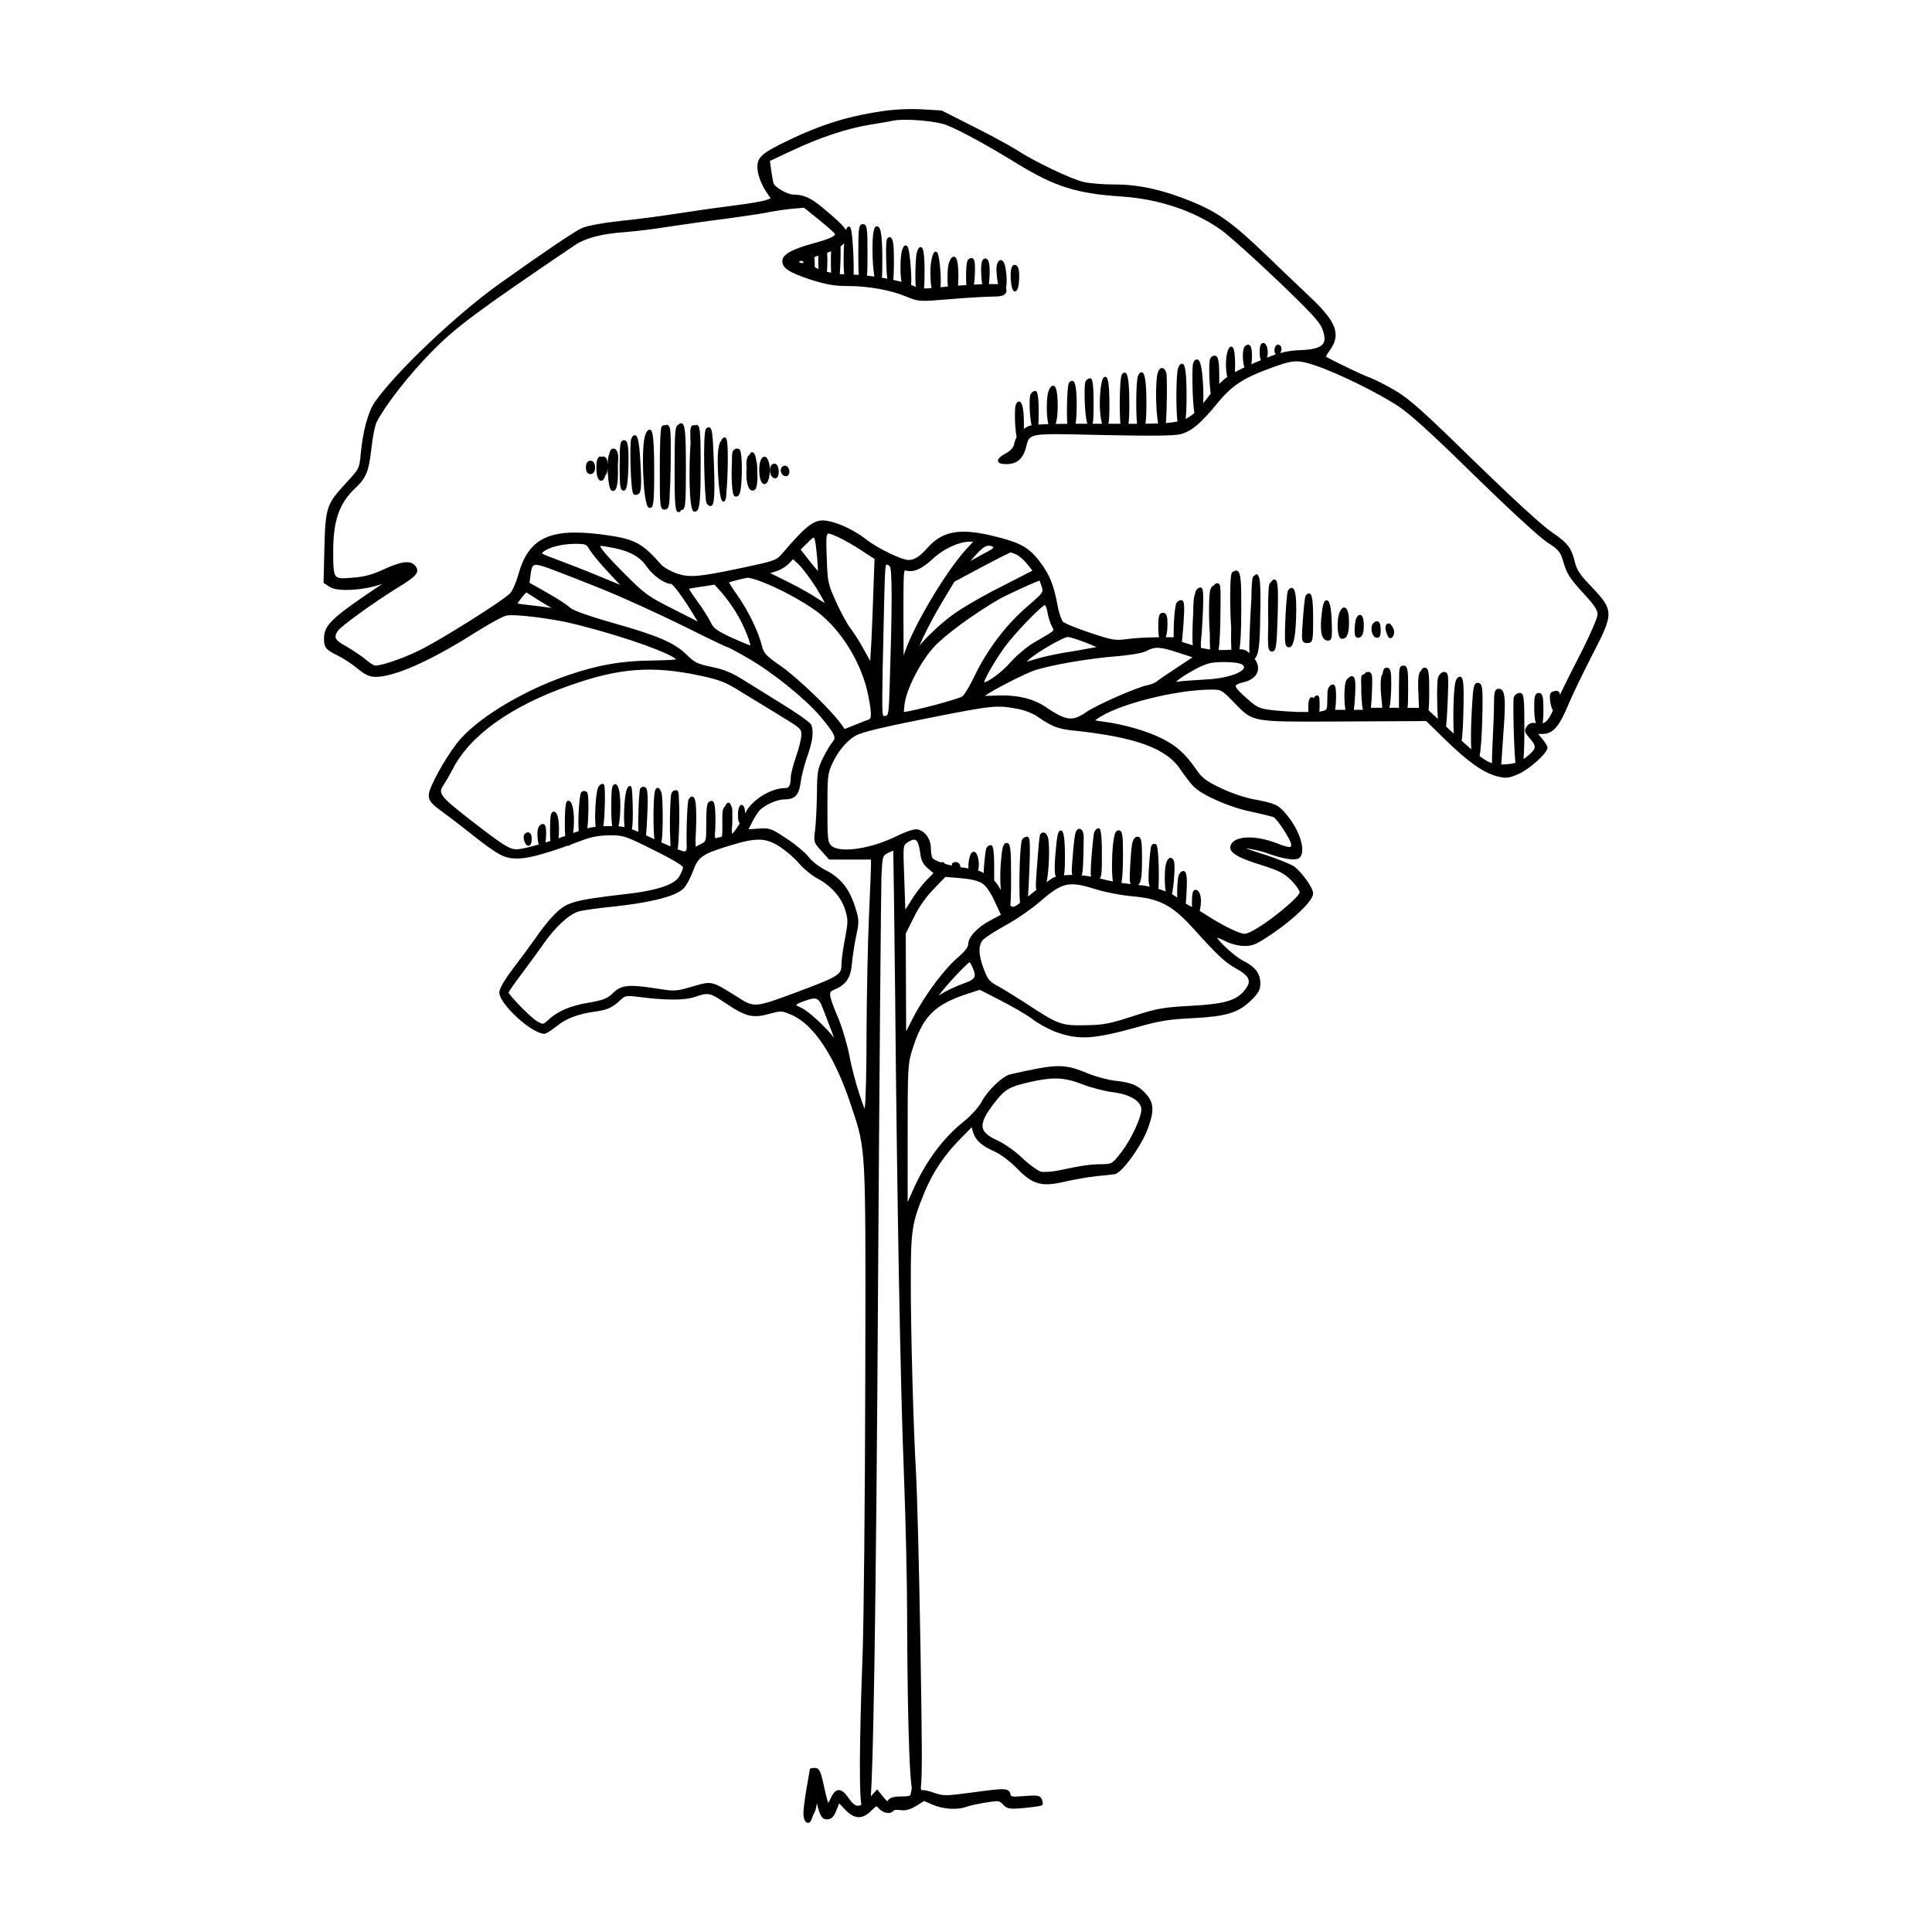 <?xml version="1.0" encoding="UTF-8"?>
<!-- Uploaded to: SVG Find, www.svgrepo.com, Generator: SVG Find Mixer Tools -->
<svg fill="#000000" width="800px" height="800px" version="1.1" viewBox="144 144 512 512" xmlns="http://www.w3.org/2000/svg">
 <path d="m412.48 220.93c-0.613-0.887-0.883-4.734-0.418-5.981v-0.004c0.066-0.16 0.262-0.648 0.695-0.734 0.273-0.051 0.551 0.055 0.82 0.328 0.816 0.82 0.562 4.914 0.086 6.074-0.168 0.402-0.402 0.609-0.691 0.609-0.137 0.004-0.328-0.051-0.492-0.293zm-88.605 58.785c0.105 0 0.262-0.035 0.414-0.188 0.066-0.07 0.121-0.258 0.18-0.387 0.031 0 0.051 0.016 0.082 0.016 1.102 0 1.219-1.055 1.219-11.234 0-9.637-0.266-11.375-1.062-11.703-0.289-0.117-0.598-0.023-0.926 0.301-0.012 0.012-0.02 0.082-0.023 0.105-0.867 0.211-0.977 1.898-0.977 11.527-0.016 10.5 0.195 11.562 1.094 11.562zm-3.824-0.656c0.098 0 0.18-0.012 0.258-0.023 0.812-0.16 1.098-0.676 1.184-4.211 0.102-1.621 0.188-3.871 0.242-7.234 0.105-8.422 0.016-10.238-0.539-10.809-0.137-0.137-0.316-0.211-0.508-0.211-0.152 0-0.25 0.09-0.379 0.152h-0.004c-0.211-0.098-0.543-0.105-0.945 0.297v0.004c-0.434 0.449-0.504 7.231-0.504 11.23 0 8.672 0.047 10.098 0.676 10.621 0.16 0.145 0.352 0.184 0.52 0.184zm6.91-16.98c-0.348 5.004-0.473 16.973 0.883 17.457 0.105 0.035 0.207 0.051 0.297 0.051 0.211 0 0.371-0.082 0.48-0.156 0.781-0.574 1.059-2.559 1.059-12.566 0-9.336-0.223-10.281-1.164-10.281-0.121 0-0.203 0.098-0.301 0.141-0.023-0.004-0.047-0.02-0.07-0.023-0.215-0.055-0.527-0.074-0.789 0.145-0.457 0.398-0.504 1.336-0.344 4.734-0.02 0.18-0.035 0.297-0.051 0.5zm4.262 15.223c0.152 0.238 0.523 0.816 1.004 0.816 0.059 0 0.121-0.012 0.18-0.031 0.691-0.211 1.152-1.129 0.797-10.969-0.309-8.293-0.465-9.578-1.18-9.848-0.43-0.176-0.789 0.227-0.934 0.367-0.93 1.109-0.355 18.926 0.133 19.664zm-15.016 1.297c0.941 0 1.164-0.902 1.164-9.777 0-10.73-0.656-10.848-1.18-10.949-0.527-0.051-0.887 0.594-1.176 1.359-1.125 2.934-0.629 17.176 0.656 19.043 0.18 0.262 0.387 0.324 0.535 0.324zm-3.738-3.453c0.328 0 0.66-0.145 0.926-0.414 0.473-0.473 0.676-1.926 0.332-7.949-0.352-6.715-0.875-7.356-1.43-7.445-0.52-0.074-0.812 0.492-1.039 1.059v0.004c-0.418 1.082-0.16 13.75 0.59 14.5 0.16 0.16 0.379 0.246 0.621 0.246zm23.27 1.773c0.473 0 0.586-0.641 0.648-1.02 0.066-0.395 0.133-1.176 0.18-2.188 0.117-1.215 0.215-2.902 0.273-5.453 0.168-7.523-0.309-8.004-0.484-8.184l-0.18-0.152h-0.16c-0.402 0-0.719 0.453-0.961 0.973-0.25 0.277-0.535 0.891-0.754 2.543v0.012c-0.336 3.125 0.172 12.289 1.059 13.281 0.133 0.152 0.277 0.188 0.379 0.188zm-26.867-3.023c0.105 0.082 0.227 0.117 0.359 0.117 0.07 0 0.145-0.012 0.223-0.035 0.484-0.18 0.926-0.816 1.082-6.555 0.066-3.176 0.004-4.734-0.207-5.527-0.074-0.441-0.172-0.785-0.301-0.918-0.277-0.266-0.555-0.352-0.82-0.324-0.434 0.098-0.629 0.574-0.691 0.734-0.211 0.535-0.293 2.176-0.273 4.074-0.023 0.832-0.035 1.688-0.035 2.508 0.008 4.688 0.199 5.59 0.664 5.926zm30.227 1.715c0.168 0 0.297-0.055 0.379-0.102 0.508-0.293 0.871-1.195 1.027-4.172 0.051-0.672 0.074-1.543 0.082-2.578 0-0.102 0.004-0.176 0.004-0.277v-0.082-0.086c0-2.344-0.105-3.656-0.297-4.422-0.188-0.84-0.418-0.934-0.578-0.977-0.047-0.016-0.09 0.02-0.137 0.016-0.223-0.066-0.465-0.082-0.695 0.02-0.348 0.156-0.629 0.48-0.762 0.867-0.125 0.336-0.172 1.449-0.16 2.797-0.176 3.254-0.059 8.398 0.66 8.855 0.18 0.105 0.344 0.141 0.477 0.141zm3.801-1.785c0.172 0.117 0.352 0.176 0.543 0.176 0.188 0 0.371-0.055 0.562-0.168 0.695-0.465 0.812-2.957 0.68-5.262 0-0.695-0.031-1.367-0.125-1.906-0.031-0.145-0.07-0.258-0.105-0.387-0.082-0.551-0.172-1.043-0.266-1.367-0.141-0.457-0.383-1.066-0.891-1.066-0.109 0-0.383 0.051-0.691 0.672-0.504 0.312-0.812 1.164-0.812 2.457 0 0.016 0.012 0.535 0.051 1.234-0.195 2.66 0.188 5.004 1.055 5.617zm3.461-1.57c0.074 0.023 0.152 0.039 0.227 0.039 0.188 0 0.363-0.074 0.523-0.215 0.762-0.68 1.137-3.266 0.746-5.141-0.281-1.258-0.707-1.906-1.258-1.914h-0.016c-0.516 0-0.902 0.516-1.188 1.566l-0.004 0.012c-0.402 1.703-0.199 5.316 0.969 5.652zm3.09-1.492c0.215 0 0.609-0.105 0.812-0.805 0.25-0.891 0.105-2.535-0.641-2.992-0.238-0.117-0.492-0.133-0.742-0.031-0.297 0.117-0.543 0.387-0.676 0.734v0.012c-0.293 0.832-0.172 1.867 0.293 2.523 0.246 0.363 0.59 0.559 0.953 0.559zm2.856-0.559c0.379 0 0.68-0.258 0.812-0.684 0.191-0.629-0.004-1.57-0.621-1.98-0.457-0.277-1.078-0.105-1.406 0.398l-0.012 0.016c-0.262 0.449-0.246 1.027 0.031 1.516 0.27 0.457 0.711 0.734 1.195 0.734zm128.2 46.215c0.152 0.156 0.348 0.238 0.578 0.238 1.129 0 1.258-1.391 1.496-9.203 0.297-8.887-0.09-9.672-0.715-9.863-0.473-0.16-0.84 0.398-0.984 0.625-0.145 0.102-0.281 0.215-0.352 0.289-0.473 0.473-0.527 6.055-0.43 10.5-0.148 5.758-0.078 6.914 0.406 7.414zm5.059-0.883c0.527 0 1.945 0 1.945-10.566 0-4.84-0.754-5.062-1.078-5.152-0.344-0.102-0.734 0.105-1.074 0.645l-0.012 0.016c-0.387 0.672-0.672 6.602-0.719 7.785-0.203 5.215-0.133 6.531 0.352 7.031 0.152 0.156 0.348 0.242 0.586 0.242zm4.867-1.121c1.559 0 1.559-0.742 1.559-6.535 0-5.848-0.449-6.449-0.988-6.606-0.504-0.121-0.875 0.449-1.004 0.645-0.273 0.449-0.57 4.152-0.727 6.328-0.297 4.195-0.371 5.324 0.121 5.856 0.289 0.312 0.707 0.312 1.039 0.312zm5.191-0.684c0.105 0.023 0.223 0.039 0.336 0.039 0.195 0 0.387-0.047 0.559-0.191 0.488-0.418 0.523-1.426 0.395-4.934-0.16-5.516-1.043-5.559-1.328-5.562-0.012 0-0.02-0.004-0.035-0.004-0.449 0-0.91 0.422-1.238 3.188-0.609 4.75-0.176 7.199 1.312 7.465zm4.043-0.43c1.617 0 1.832-2.258 1.832-4.465 0-1.32-0.145-3.57-1.129-3.809-0.449-0.109-0.852 0.191-1.211 0.887-0.887 1.621-0.867 5.758-0.172 6.934 0.23 0.371 0.496 0.453 0.68 0.453zm4.211-0.277c0.168 0 0.328-0.047 0.465-0.09 0.734-0.297 1.074-1.301 1.074-3.148 0-1.762-0.309-2.711-0.91-2.832-0.039-0.004-0.082-0.012-0.121-0.012-0.59 0-0.926 0.84-1.043 1.129l-0.004 0.023c-0.195 0.59-0.352 1.898-0.352 2.918 0 1.004 0.07 1.598 0.449 1.867 0.141 0.109 0.289 0.145 0.441 0.145zm4.68-0.082c0.074 0.023 0.23 0.082 0.418 0.082 0.145 0 0.312-0.035 0.457-0.141 0.387-0.281 0.465-0.891 0.465-1.918 0-1.367-0.227-2.062-0.73-2.273-0.359-0.137-0.762-0.004-1.199 0.434-0.535 0.504-0.586 1.457-0.453 2.188 0.152 0.812 0.535 1.422 1.043 1.629zm3.863 0.191h0.051c0.387 0 0.625-0.406 0.727-0.574 0.363-0.586 0.348-1.457-0.047-2.176-0.434-0.789-0.715-1.168-1.129-1.18h-0.02c-0.387 0-0.625 0.367-0.734 0.543l-0.004 0.012c-0.215 0.363-0.137 1.094 0.25 2.168 0.273 0.754 0.504 1.172 0.906 1.207zm-229.39 51.906c-0.48 0.492-0.191 1.617 0.031 2.144 0.262 0.629 0.594 0.957 0.969 0.957 0.648 0 0.883-0.957 0.883-1.785 0-0.938-0.258-1.551-0.73-1.738-0.207-0.055-0.637-0.125-1.152 0.422zm-6.828-145.73c11.734-8.367 19.957-13.926 22-14.863 1.531-0.645 5.457-1.379 10.02-1.879 4.188-0.395 11.754-1.414 16.66-2.18 4.926-0.777 11.512-1.668 14.73-2.07 3.176-0.406 6.387-0.961 7.316-1.273l1.32-0.453-1.344-2c-0.906-1.359-1.832-3.633-2.074-5.074-0.473-3.394 0.402-4.473 5.859-7.234 9.871-4.934 17.121-7.309 26.754-8.766 3.074-0.504 7.445-0.727 10.656-0.559l5.457 0.324 8.398 4.254c4.523 2.242 9.652 5.074 11.336 6.121 4.594 3.043 14.625 7.848 17.898 8.57 1.602 0.367 5.129 0.66 8.035 0.66h0.332c6.332 0 13.09 1.531 20.633 4.68 6.801 2.832 10.656 5.633 19.648 14.293 2.676 2.594 6.141 5.891 8.828 8.449l2.641 2.516c6.996 6.606 8.156 9.926 4.969 14.211-0.508 0.68-0.797 1.23-0.883 1.477 1.371 0.852 9.715 4.902 11.617 5.551 1.246 0.453 4.156 1.934 6.781 3.445 3.797 2.273 7.516 5.598 20.949 18.758 10.422 10.133 18.062 17.125 20.43 18.707 4.41 3.031 5.231 4.106 6.258 8.223 0.438 1.82 1.496 3.387 4.047 5.984 6.297 6.641 6.309 7.164 0.402 18.574-2.586 5.059-5.25 10.578-6.195 12.848-2.473 5.981-4.152 7.898-6.898 7.898h-1.152l0.938 1.117c0.258 0.316 1.543 1.898 1.543 2.481 0 1.531-4.961 5.84-7.668 7.008-2.637 1.148-3.324 1.23-5.668 0.629-3.688-0.973-7.664-3.773-13.719-9.664l-5.094-4.984-24.652 0.125c-21.285 0.09-21.281 0.102-25.785-4.539l-0.609-0.625c-3.113-3.231-3.359-3.301-5.719-3.301-9.844 0-25.609 4.074-30.668 7.926-0.117 0.09-0.211 0.16-0.289 0.223 0.422 0.105 1.285 0.227 2.07 0.332 5.379 0.676 11.828 2.535 15.68 4.516 3.949 2 6.086 3.949 9.148 8.344 1.457 2.106 2.586 2.949 6.344 4.746 2.816 1.352 6.629 2.629 9.078 3.043 5.379 1.02 6.231 1.414 8.289 3.883 3.684 4.316 5.379 9.965 3.488 11.609-1.25 0.945-5.234-0.051-8.551-1.273-1.734-0.625-4.188-1.133-5.688-1.305 1.113 0.418 2.867 1.023 4.922 1.652 3.375 1.074 7.062 2.559 8.051 3.246 2.047 1.652 4.922 5.582 4.922 7.078 0 2.004-5.289 6.856-10.402 10.387-4.504 3.059-5.508 3.559-7.891 3.535-1.473 0-3.715-0.586-5.094-1.336-0.945-0.48-1.684-0.754-2.102-0.875 0.754 1.25 4.644 4.941 6.871 6.086 3.332 1.688 4.625 3.394 4.625 6.098 0 1.777-0.645 2.699-2.578 4.578-3.359 3.195-6.531 4.133-15.41 4.586-6 0.289-8.73 0.715-13.91 2.172-12.438 3.496-16.246 3.723-22.676 1.336-1.637-0.66-4.254-2.051-5.809-3.25-1.395-1.074-5.059-3.223-8.332-4.891l-5.629-2.891-3.32 1.074c-8.828 2.922-11.84 6.016-14.641 15.027-1.094 3.5-1.16 4.781-1.16 22.832v17.32l1.18-2.637c3.336-7.754 8.074-14.227 13.707-18.727 1.984-1.598 3.906-3.734 4.777-5.316 1.621-3.012 5.594-6.769 7.586-7.184 12.645-2.856 14.219-2.863 20.988-0.035 1.699 0.664 4.82 1.531 6.891 1.77 4.316 0.453 6.172 1.285 8.246 3.707 1.996 2.402 1.98 4.691-0.051 9.785-1.785 4.266-6.445 10.809-8.438 11.254-0.742 0.117-2.957 0.348-4.867 0.516-2.051 0.223-5.668 0.848-8.066 1.387-6.418 1.543-8.723 0.934-13.004-3.461-1.863-1.918-4.238-3.688-6.047-4.516-3.496-1.551-5.039-3.027-5.688-5.453l-0.23-0.922-2.941 2.992c-4.316 4.379-7.352 8.891-9.547 14.203-3.356 8.105-3.664 10.082-3.664 23.418 0 13.844 0.664 38.246 1.395 51.191 0.277 4.734 0.84 25.566 1.176 46.352 0.395 24.391 0.504 33.574 0.082 37.047 0.055 0.16 0.121 0.324 0.117 0.473 0.906-0.098 2.449 0.352 3.359 0.695 2.555 0.871 3.012 0.867 9.785-0.02 9.062-1.238 10.066-1.316 10.488 0.395 0.18 0.66 0.211 0.785 3.75 0.5 3.25-0.277 4.121-0.211 4.574 0.848 0.004 0.004 0.508 1.164 0.09 1.586-0.438 0.309-4.273 0.684-4.711 0.727-3.914 0.344-4.555 0.301-5.688-0.957-0.906-0.953-0.992-1.055-4.473-0.5-2.031 0.328-4.309 0.828-5.082 1.102-2.367 0.934-6.273 0.711-9.062-0.516l-2.281-0.984-2.07 1.293c-1.707 1.031-2.887 1.336-4.242 1.117-0.898-0.16-1.629 0.004-1.754 0.121-0.246 0.371-0.691 0.605-1.234 0.645-0.055 0-0.117 0.004-0.176 0.004-0.871 0-1.828-0.449-2.484-1.176-0.211-0.242-0.504-0.562-0.641-0.57-0.203-0.031-0.867 0.625-1.379 1.148-1.148 1.148-2.227 1.703-3.305 1.703h-0.055c-1.188-0.02-2.359-0.691-3.672-2.106l-1.492-1.535-0.68 1.703c-0.621 1.598-1.234 2.527-2.535 2.527-1.344 0-1.883-0.922-2.695-4.328-0.098 0.906-0.309 1.848-0.551 2.332-0.262 0.473-0.645 1.344-0.816 1.898-0.281 0.867-0.695 1.031-0.973 1.031-0.039 0-0.074 0-0.109-0.004-0.664-0.105-1.113-1.148-1.113-2.594 0-1.082 0.422-4.144 0.848-6.613 0.188-1.109 0.367-2.137 0.508-2.961 0.168-0.953 0.312-1.785 0.324-1.914 0.012-0.363 0.336-0.48 1.387-0.48 1.238 0 1.613 1.234 2.438 5.059 0.508 2.398 0.863 3.652 1.059 4.211 0.203-0.297 0.484-0.781 0.746-1.371 0.641-1.352 1.25-1.969 1.98-2.023 0.039-0.004 0.074-0.004 0.109-0.004 0.777 0 1.562 0.648 2.594 2.137 0.91 1.324 1.672 1.969 2.398 2.016 0.293 0.02 0.621-0.082 0.961-0.25-0.82-4.918-0.145-27.246 0.371-41.02 0.266-8.312 0.613-39.891 0.672-71.898l0.016-7.18c0.105-53.645 0.105-53.645-3.481-64.34l-0.371-1.117c-4.223-12.777-9.789-21.227-15.684-23.785-2.719-1.137-2.719-1.129-5.965-0.262-4.344 1.211-6.191 0.75-11.617-2.902-4.144-2.769-4.453-2.828-8.117-1.578-2.816 0.938-7.742 0.91-15.508-0.102-2.629-0.312-2.953-0.207-4.172 0.918-2.121 2-3.445 2.606-6.75 3.059-4.484 0.625-7.602 1.805-10.113 3.84-0.719 0.57-2.707 2.039-3.258 2.039-3.356 0-11.965-7.883-11.965-10.957 0-1.324 2.328-4.606 3.715-6.438 2.004-2.621 4.691-6.254 5.981-8.102 1.188-1.785 3.144-4.266 4.348-5.531 3.719-3.945 4.852-4.293 20.262-6.102 9.41-1.102 12.438-3.039 13.32-4.469 0.605-0.992 1.062-2.09 1.062-2.551-0.082-0.23-0.996-1.188-7.734-4.523-7.508-3.754-8.051-3.934-11.586-3.934-2.516 0-4.84 0.387-6.922 1.152-1.293 0.492-2.492 0.938-3.641 1.352-0.133 0.176-0.266 0.273-0.422 0.273-0.02 0-0.035 0-0.055-0.004-0.051-0.004-0.105-0.016-0.168-0.039-6.621 2.367-10.75 3.426-13.359 3.426-3.562 0-5.031-0.805-13.105-7.188-1.797-1.438-4.734-3.703-6.648-5.082-3.043-2.227-3.805-2.984-3.738-4.691 0.121-1.977 4.137-9.305 7.41-13.539 4.797-6.266 17.133-13.855 29.332-18.035 7.93-2.742 14.434-3.883 22.449-3.941 3.641-0.051 5.633-0.188 6.367-0.297-1.336-1.438-11.828-5.566-26.719-9.316-6.004-1.527-16.102-2.769-18.293-2.289-0.969 0.203-4.691 2.246-8.672 4.762-11.504 7.289-20.98 11.477-26 11.477-1.543 0-2.793-0.578-4.777-2.215-1.48-1.25-3.848-2.75-5.188-3.422-3.027-1.484-3.68-2.031-3.68-4.422 0-3.664 1.797-5.488 15.473-14.59-4.301 1.578-11.715 2.281-13.961 0.801l-1.633-1.062 0.227-9.227c0.281-10.797 0.551-11.602 5.699-17.207 3.547-3.82 3.547-3.82 3.93-7.758 0.516-5.742 1.918-11.039 3.594-13.523 5.285-7.754 21.629-23.316 33.012-31.441zm128.25 223.63c0.281 1.168 1.445 2.172 3.762 3.231 1.988 0.906 4.898 2.961 6.766 4.777 2.004 1.891 4.141 3.356 4.867 3.543 0.75 0.195 2.918 0.047 4.812-0.336 5.981-1.285 8.422-1.633 11.383-1.633 2.684-0.055 2.684-0.055 5.188-3.266 2.543-3.305 5.234-9.082 5.234-11.238 0-2.223-3.125-4.074-7.773-4.606-1.961-0.238-5.441-1.152-7.766-2.035-2.711-1.055-4.816-1.566-7.234-1.566-1.988 0-4.188 0.344-7.098 1.02-5.019 1.152-6.242 1.859-8.746 5.019-2.742 3.453-3.754 5.574-3.394 7.09zm-114.26-137.82-1.145-0.648c-1.449-0.863-3.402-2.062-4.16-2.59-0.887-0.57-1.266-0.785-1.43-0.863-0.453 0.379-1.867 2.156-2.328 2.902 0.492 0.105 1.516 0.281 2.828 0.402l1.328 0.152c1.598 0.188 3.406 0.398 4.465 0.574zm35.086 64.512c0.363 0 0.574-0.016 0.715-0.871-0.176-4.438 0.16-12.289 0.473-12.883 0.152-0.246 0.535-0.926 1.098-0.734 0.586 0.172 1.133 0.984 0.887 8.664-0.047 1.102-0.09 2.016-0.137 2.84 0.016 0.781 0.035 1.375 0.055 1.719 0.344-0.168 0.906-0.449 1.32-0.656 1.473-0.734 1.473-0.734 1.473-5.543 0-0.492 0.012-0.828 0.016-1.246 0-0.312 0.004-0.605 0.012-0.906 0.004-0.133 0-0.316 0.012-0.441 0.051-1.414 0.191-2.594 0.469-2.875 0.168-0.172 0.625-0.613 1.102-0.418 0.359 0.152 0.562 0.629 0.684 1.633 0.039 0.242 0.066 0.562 0.082 0.953 0.039 0.727 0.066 1.582 0.066 2.746 0 1.637-0.07 2.742-0.168 3.535 0.016 0.504 0.051 0.898 0.141 0.984 0.023 0 0.125 0.004 0.395-0.07 0.734-0.203 1.117-0.289 1.32-0.324 0.098-0.406 0.18-1.668 0.133-3.668-0.047-2.785 0.02-3.918 0.75-4.387 0.195-0.559 0.469-0.996 0.934-0.953 0.156 0.02 0.473 0.082 0.707 0.992 0.23 0.316 0.297 0.883 0.246 2.188 0.016 0.332 0.023 0.676 0.023 1.082 0 1.223-0.059 2.109-0.152 2.785 0.016 0.555 0.047 0.973 0.086 1.23 0.438-0.402 1.281-1.566 2.047-2.82-0.18-0.125-0.5-0.504-0.5-2.195 0-0.449 0.047-2.676 0.941-2.676 0.84 0 0.938 1.582 0.938 2.273 1.582-3.449 6.742-6.75 10.707-6.75 0.699 0 1.41-0.336 1.41-2.867 0-0.922 0.715-3.488 1.422-5.551 0.746-2.09 1.375-4.676 1.375-5.644v-0.117c0.004-1.566 0.004-1.566-6.957-5.812l-0.75-0.457c-0.785-0.473-1.996-1.215-3.352-2.047-1.523-0.941-3.231-1.988-4.711-2.875-4.316-2.711-5.668-3.25-11.133-4.434-12.617-2.676-21.281-2.031-34.324 2.562-15.824 5.566-26.625 13.305-31.242 22.371-0.797 1.531-1.812 3.281-2.262 3.953-1.559 2.188-1.289 2.875 6.133 8.672 9.352 7.297 11.195 8.484 13.141 8.484 0.961 0 3.164-0.5 5.871-1.273-0.383-1.293-0.5-3.496-0.121-4.418 0.223-0.59 0.746-1.023 1.25-1.023 0.605 0 0.727 0.855 0.77 1.176 0.102 0.715 0.109 2.438-0.137 3.738 0.434-0.133 0.867-0.266 1.316-0.414-0.055-0.707-0.09-1.598-0.09-2.781 0-3.754 0.195-4.527 0.629-4.856 0.168-0.125 0.383-0.16 0.59-0.102 1.215 0.422 1.281 4.543 1.043 7.023 0.586-0.195 1.176-0.398 1.762-0.609-0.066-0.828-0.102-1.914-0.102-3.359 0-5.977 0.574-5.977 0.883-5.977 0.168 0 0.406 0.059 0.637 0.328 0.84 0.984 1.129 4.676 0.699 8.227 0.121-0.047 0.25-0.09 0.371-0.137 0.414-0.16 0.734-0.266 1.102-0.398-0.301-2.602 0.137-9.387 0.609-10.184 0.258-0.434 0.832-0.535 1.387-0.262 0.246 0.141 0.363 0.438 0.449 1.09 0.207 1.617 0.152 5.977-0.172 8.645 0.711-0.18 1.449-0.316 2.191-0.402-0.328-2.504 0.039-8.797 0.59-10.23 0.211-0.629 0.77-1.148 1.254-1.148 0.09 0 0.309 0.031 0.43 0.316 0.324 0.73 0.227 7.633-0.203 10.918 0.473-0.016 0.902-0.039 1.445-0.039 0.328 0 0.59 0.004 0.875 0.004-0.141-0.898-0.246-2.394-0.246-4.996 0-4.727 0.195-5.637 0.656-5.981 0.16-0.125 0.352-0.168 0.559-0.102 1.461 0.488 1.34 7.465 0.902 10.172-0.059 0.371-0.125 0.684-0.203 0.957 0.562 0.035 1.09 0.105 1.605 0.207-0.352-3.004 0.02-8.672 0.594-9.945 0.242-0.543 0.453-1.047 0.871-0.938 0.492 0.098 0.539 0.406 0.695 4.828 0.105 3.621-0.004 5.547-0.215 6.621 0.508 0.188 1.074 0.418 1.719 0.699-0.141-4.031 0.195-10.988 0.48-11.473 0.266-0.449 0.863-0.57 1.391-0.316 0.324 0.227 0.832 0.59 0.488 7.41-0.109 2.551-0.211 4.195-0.332 5.301 0.613 0.289 1.258 0.59 2.016 0.941 0.07 0.035 0.133 0.059 0.203 0.09-0.137-1.195-0.23-3.043-0.23-5.961 0-7.453 0.559-7.547 1.012-7.633 0.035-0.012 0.07-0.012 0.105-0.012 0.441 0 0.727 0.559 0.961 1.18 0.48 1.203 0.488 11.422 0.012 13.16-0.012 0.039-0.023 0.055-0.035 0.098 0.891 0.402 1.691 0.754 2.434 1.066-0.023-0.543-0.039-1.258-0.051-2.098-0.238-3.863 0.02-11.48 0.316-12l0.012-0.023c0.02-0.031 0.059-0.051 0.086-0.082 0.004-0.016 0.016-0.059 0.02-0.07l0.004-0.004c0.312-0.488 0.641-0.656 0.977-0.578 0.004 0 0.012 0.004 0.016 0.012 0.051-0.012 0.109-0.051 0.16-0.051h0.16l0.195 0.16c0.141 0.145 0.359 0.434 0.359 2.691 0.09 1.309 0.125 3.231 0.055 6.098-0.082 3.43-0.207 5.488-0.383 6.731 0.855 0.316 1.523 0.543 1.684 0.543zm30.312 37.129c10.691-3.961 11.395-4.57 11.395-6.977 0-1.145 0.387-4.258 0.957-7.07 0.832-4.539 0.832-4.969 0.012-7.656-1.094-3.387-3.641-6.254-7.371-8.289-1.484-0.766-3.699-2.594-4.926-4.066-1.09-1.305-3.406-3.289-5.059-4.336v-0.004c-3.68-2.379-6.133-2.438-13.121-0.297-7.285 2.207-8.473 3.019-9.773 6.656-0.621 1.734-1.754 3.871-2.484 4.66-2.414 2.559-10.953 4-17.699 4.762-4.637 0.469-9.078 1.078-10.117 1.387-2.473 0.66-6.297 4.16-9.316 8.531-1.449 2.055-4.051 5.637-5.883 8.07-1.891 2.484-3.223 4.445-3.441 4.887 0.398 1.012 6.191 6.969 7.777 7.754 1.41 0.75 1.406 0.75 2.711-0.438 2.473-2.359 5.812-3.789 10.828-4.629 3.965-0.68 4.902-1.145 6.293-2.473 2.289-2.227 4.016-2.41 11.566-1.281 4.926 0.789 5.184 0.777 9.461-0.492l0.516-0.145c4.707-1.379 4.828-1.301 11.098 2.637l0.559 0.352c4.312 2.75 4.394 2.809 16.02-1.543zm9.441 12.27-0.484-1.316c-0.781-2.012-1.898-4.922-2.465-6.434-0.73-1.891-1.203-2.66-2.324-2.66-0.641 0-1.496 0.258-2.734 0.699-1.734 0.625-1.996 0.918-2.031 1.008 0.016 0.016 0.137 0.23 1.258 0.695 1.875 0.82 6.465 5.004 8.781 8.008zm9.359-34.676c0.23-5.41 0.434-10.086 0.434-10.988l-0.004-1.578h-11.094l-2.074-2.309c-1.977-2.144-2.066-2.445-1.664-5.344 0.215-1.535 0.441-5.805 0.5-9.523 0.055-6.144 0.203-6.984 1.723-9.965 0.852-1.703 1.984-3.57 2.519-4.168 0.887-1.02 0.539-2.031-3.477-6.777-4.027-4.707-12.773-11.715-19.094-15.312-3.047-1.762-5.039-2.797-5.301-2.863-0.492 0-11.977-5.75-12.09-5.801-6.434-3.164-15.758-7.402-20.793-9.445-5.238-2.133-11.566-4.574-13.816-5.426-2.711-0.992-4.109-1.414-4.731-1.023-0.484 0.293-0.672 1.184-0.855 2.731l-0.246 1.879 4.644 2.621c2.66 1.496 5.465 3.316 6.125 3.981 0.504 0.504 2.887 1.613 11.367 4.047 12.055 3.406 16.27 5.231 19.582 8.488 1.996 1.996 2.793 2.383 6.531 3.148 3.352 0.691 5.543 1.602 8.691 3.633 1.203 0.734 3.117 1.926 5.188 3.215 1.855 1.152 3.836 2.387 5.551 3.445 0.277 0.168 6.644 4.16 6.984 5.059 0.707 1.762 0.379 4.344-1.059 8.379-0.707 2.109-1.547 5.176-1.715 6.68-0.473 3.562-1.516 4.707-4.297 4.707-2.031 0-5.356 1.492-6.715 3.008-0.508 0.625-1.43 2.055-2.012 3.269l-0.828 1.652 2.473-0.18c0.605-0.047 1.109-0.074 1.559-0.074 1.863 0 2.781 0.523 6.07 2.715 2.383 1.57 5.012 3.769 5.859 4.902 0.789 1.055 2.754 2.594 4.289 3.356 4.301 2.18 6.602 5.117 8.195 10.473 0.852 2.731 0.863 3.535 0.059 7.184-0.449 2.176-0.945 5.422-1.113 7.234-0.289 3.703-1.531 5.562-4.594 6.856-0.957 0.398-1.246 0.664-1.152 1.535 0.109 1.066 0.816 2.883 2.246 6.309 1.094 2.711 2.383 7.141 2.875 9.875 0.492 2.676 1.688 7.246 2.676 10.191l0.086 0.258c0.539 1.566 0.953 2.766 1.223 3.43 0.031-0.172 0.059-0.367 0.086-0.551 0.211-1.102 0.441-9.922 0.441-20.086 0.055-9.855 0.328-23.293 0.621-29.957zm-18.598-90.641-1.621-1.527-1.082 1.133c-0.797 0.855-2.453 1.828-3.699 2.176l-1.266 0.387 4.578 2.262c3.012 1.48 6.539 3.496 7.941 4.453 0.828 0.559 1.492 0.953 1.945 1.195-0.395-0.789-1.176-2.207-2.195-3.879-1.453-2.297-3.598-5.191-4.602-6.199zm2.75-1.055c0.945 1.211 1.75 2.144 2.231 2.672-0.012-0.711-0.074-1.918-0.223-3.473-0.23-2.449-0.492-5.223-0.887-5.367-0.215-0.117-1.195 0.887-1.656 1.352l-1.832 1.785zm-12.578 5.562-0.004-0.004c-1.785-0.715-3.438-1.125-3.734-1.098-0.871 0.055-4.106 0.875-5.055 1.219 0.277 0.516 1.039 1.734 2.188 3.336 2.938 4.172 5.629 9.703 6.551 13.453 0.516 1.996 0.906 2.535 5.168 5.492 4.465 3.144 13.332 11.699 15.82 15.254l0.945 1.324 2.519-1.008c2.074-0.848 3.316-1.324 3.785-1.465 0.801-0.266 0.988-1.367-0.152-6.891-1.715-8.188-7.078-16.887-13.348-21.66-3.738-2.773-10.188-6.273-14.684-7.953zm17.117-6.816 0.012 0.348c0.223 6.559 0.316 7.004 2.488 11.777 1.219 2.711 2.938 5.879 3.758 6.918 0.816 1.031 2.508 3.664 3.727 5.934l1.551 2.781 0.316-5.414c0.195-4.348 0.453-10.359 0.555-14.262l0.273-7.344-3.512-2.293c-1.984-1.324-4.758-2.871-6.102-3.496l-0.211-0.098c-1.043-0.457-1.906-0.84-2.352-0.84-0.098 0-0.172 0.02-0.227 0.055-0.484 0.328-0.402 2.434-0.277 5.934zm-27.789 9.68-1.93-2.141-3.438 0.527c-1.516 0.211-2.766 0.438-3.359 0.562 0.309 0.551 1.09 1.754 2.207 3.254 1.422 1.934 2.988 4.453 3.562 5.598 0.734 1.621 1.594 2.246 5.754 4.188 2.41 1.09 4.106 1.77 4.781 1.98-0.133-1.188-1.777-5.371-3.586-8.375v-0.012c-1.055-1.816-2.894-4.312-3.992-5.582zm-13.418-2.34h-0.004c-1.828 0-4.875-2.328-6.352-4.41-1.832-2.695-4.231-4.109-8.559-5.055-1.734-0.359-3.356-0.605-3.723-0.605-0.121 0-0.16 0.02-0.16 0.02-0.051 0.523 2.152 3.066 6.586 7.508 5.289 5.289 6.141 5.898 13 9.332l6.211 3.152-1.109-1.832c-2.988-4.941-5.375-7.934-5.891-8.109zm-21.598-9.016c-0.902-1.551-0.938-1.605-4.156-1.605-3.5 0.051-7.094 1.039-8.348 2.293-0.125 0.125-0.141 0.18-0.141 0.18 0.141 0.316 2.383 1.117 3.582 1.551 2.43 0.902 7.613 2.906 11.547 4.535l5.551 2.297-2.836-3.039c-2.301-2.398-4.582-5.207-5.199-6.211zm84.117 282.32c0-8.465-0.379-25.148-0.84-37.207-0.941-23.406-1.84-72.848-2.352-129.01-0.207-18.582-0.406-33.805-0.484-36.406-0.266 0.098-0.711 0.281-1.32 0.586-1.535 0.789-1.535 0.789-1.809 6.281-0.105 3.09-0.5 47.105-0.836 99.211-0.629 106.65-1.422 136.2-1.969 144.55l1.668-1.859 1.621 2.023c0.762 0.945 1.012 1.094 1.094 1.098 0-0.004 0.059-0.023 0.203-0.23 0.414-0.684 1.531-1.008 3.508-1.008 2.336 0 2.379-0.223 2.484-0.805 0.098-0.578 0.18-0.996 0.273-1.359-1.098-7.25-1.227-38.961-1.242-45.867zm-0.762-195.39c0.059 1.637 0.109 3.199 0.156 4.555 0.051 1.562 0.098 2.984 0.133 3.828 0.297-0.422 0.742-1.098 1.367-2.133 1.031-1.742 2.953-4.309 4.191-5.602l1.898-1.906-1.375-1.188c-1.367-1.133-1.91-2.18-2.141-4.156-0.172-1.441-0.562-2.762-0.805-3.043l-0.004-0.012c-0.215-0.266-0.449-0.484-0.848-0.484-0.387 0-0.938 0.207-1.785 0.781-1.094 0.77-1.117 0.785-0.789 9.359zm14.441 20.875c2.254-1.949 2.5-2.906 2.5-3.234 0-1.98 2.398-4.566 5.969-6.434l2.707-1.449-1.648-3.547c-1.152-2.519-2.293-4.137-3.387-4.816-1.066-0.664-2.992-1.117-5.707-1.344l-3.961-0.324-3.008 3.117c-2.047 2.047-4.027 4.852-5.305 7.512l-2.203 4.402 0.105 25.895 1.867-3.656c3.152-6.07 8.34-13.004 12.07-16.121zm3.535 2.582-0.004-0.016c-0.25-0.59-0.523-0.977-0.672-1.129-1.008 0.68-6.387 6.332-8.016 8.695l-0.125 0.176 0.84-0.543c1.43-0.898 4.086-2.082 5.727-2.664 1.77-0.609 2.594-1.109 2.852-1.719 0.246-0.574 0.07-1.383-0.602-2.801zm58.438-10.266c-5.379-5.926-8.793-7.715-15.871-8.316-2.856-0.23-7.238-1.066-9.766-1.867-2.648-0.84-4.566-1.316-6.219-1.316-2.777 0-4.836 1.328-8.473 4.488-2.273 1.988-6.316 4.797-9.023 6.262-2.781 1.531-5.375 3.211-5.969 3.75-1.543 1.387-1.527 4.031 0.039 8.086 1.027 2.695 1.457 3.199 3.797 4.449 1.598 0.891 4.902 2.953 7.301 4.492 8.496 5.606 9.395 5.949 15.574 5.82 4.938-0.059 6.488-0.348 12.766-2.387 6.523-2.106 7.977-2.363 15.543-2.766 8.953-0.504 12.012-1.414 14.211-4.273 0.789-0.996 1.094-1.793 0.945-2.519-0.18-0.926-1.137-1.848-3.019-2.91-3.191-1.738-4.965-3.379-11.836-10.992zm-31.715-52.262c-3.934-0.402-5.777-1.133-9.418-3.703-1.352-0.906-3.566-1.754-5.387-2.062h-0.004c-5.336-0.992-6.57-0.855-22.023 2.18-13.109 2.613-17.633 3.664-20.191 4.68-2.394 1.039-5.106 4.109-6.734 7.648-1.211 2.594-1.305 3.465-1.305 11.766 0 8.414 0.125 9.094 1.008 9.977 2.098 2.086 10.242 0.957 17.086-2.371 1.742-0.852 4.836-2.246 5.984-1.863 1.965 0.543 3.344 2.609 3.344 5.004 0 1.117 0.23 2.207 0.398 2.5 0.223 0.348 1.082 0.789 2.277 1.223 0.105-0.039 0.188-0.125 0.301-0.125 0.359 0 0.598 0.207 0.754 0.473 0.57 0.172 1.18 0.332 1.824 0.48-0.012-0.203-0.023-0.406 0.09-0.562 0.191-0.25 0.516-0.387 0.91-0.387 0.715 0 1.273 0.559 1.273 1.273 0 0.039-0.023 0.059-0.031 0.098 0.363 0.051 0.727 0.105 1.09 0.145 0.395 0.035 0.707 0.145 1.074 0.203-0.059-0.629-0.02-1.391 0.137-2.246 0.277-1.484 0.672-2.188 1.246-2.195h0.016c0.535 0 0.922 0.605 1.215 1.898 0.227 1.074 0.18 2.215-0.07 3.066 0.555 0.176 1.023 0.434 1.512 0.676-0.016-0.621 0.012-1.32 0.105-2.297 0.152-1.664 0.383-3.684 0.52-4.152l0.023-0.066c0.215-0.438 0.664-0.883 1.176-0.883 0.371 0 0.938 0 0.938 5.805v3.562c0.691 0.742 1.285 1.586 1.754 2.578-0.191-2.387-0.188-5.117 0.016-7.301 0.297-3.848 0.574-5.215 1.551-5.215 0.996 0 1.16 1.281 1.16 9.109 0 4.156-0.07 6.266-0.211 7.418 0.59 0.559 0.816 0.691 2.559-0.629-0.344-4.191-0.047-15.793 0.59-16.832 0.242-0.406 0.816-0.734 1.273-0.734 0.137 0 0.266 0.059 0.367 0.16 0.348 0.359 0.586 1.293 0.23 9.574-0.121 2.781-0.227 4.707-0.316 6.133 0.172-0.137 0.301-0.242 0.488-0.395 0.57-0.469 1.152-0.934 1.727-1.379-0.242-0.535-0.16-1.797 0.098-5.457 0.211-2.949 0.469-5.891 0.543-6.75l0.012-0.141c0.055-0.621 0.172-1.465 0.227-1.859 0.066-0.559 0.367-0.926 0.801-0.973 0.559-0.098 1.055 0.379 1.324 1.113 0.484 1.211 0.465 6.641-0.035 10.367-0.066 0.637-0.16 1.176-0.277 1.672 0.734-0.535 1.371-0.977 1.676-1.152 0.215-0.109 0.5-0.203 0.785-0.289-0.438-0.988-0.402-3.238 0.086-8.207 0.383-4.074 0.875-4.039 1.238-4.051 0.324 0.016 1.082 0.051 1.082 6.555 0 2.906-0.035 4.453-0.266 5.316 0.684-0.066 1.426-0.102 2.211-0.098-0.215-0.629-0.137-1.82 0.098-4.637 0.176-2.777 0.516-5.492 0.68-6.207v-0.004c0.316-1.328 0.945-1.414 1.211-1.367 0.66 0.09 1.082 1.031 1.047 2.359-0.109 6.551-0.156 9.027-0.555 9.969 0.836 0.074 1.676 0.191 2.516 0.336-0.188-0.695-0.105-2.031 0.086-5.082 0.215-2.863 0.555-5.859 0.676-6.484l0.012-0.047c0.195-0.586 0.68-1.211 1.199-1.211 0.328 0 0.883 0 0.883 6.816 0 4.297-0.012 5.91-0.57 6.492 0.191 0.051 0.387 0.086 0.574 0.141 0.805 0.227 1.832 0.449 2.91 0.656-0.379-2.559-0.242-6.766-0.035-9.168 0.316-3.309 0.695-4.375 1.551-4.375 1.02 0 1.16 1.324 1.16 6.195 0 4.109-0.156 6.402-0.418 7.727 0.871 0.133 1.691 0.23 2.469 0.309-0.312-0.543-0.324-1.605-0.172-4.246 0.109-2.422 0.336-5.203 0.504-6.191 0.207-1.285 0.77-2.109 1.441-2.109 1.062 0 1.219 1.199 1.219 5.637 0 4.559-0.152 6.484-1.043 7.141 1.082 0.117 2.141 0.25 3.109 0.449-0.395-0.82-0.406-2.242-0.246-4.926 0.168-2.648 0.441-5.231 0.574-5.68 0.09-0.312 0.281-0.539 0.539-0.656 0.242-0.105 0.52-0.098 0.777 0.031 0.887 0.586 0.812 11.148 0.613 11.793-0.004 0.012-0.012 0.012-0.016 0.02 0.684 0.207 1.328 0.441 1.953 0.699-0.328-2.176-0.277-5.445-0.02-6.816 0.242-1.289 0.715-2.051 1.293-2.086 0.211 0.012 0.68 0.09 0.945 0.926 0.332 1.039 0 6.277-0.543 8.699 0.492 0.262 0.934 0.59 1.391 0.891-0.055-2.195 0.059-4.648 0.332-5.664v-0.016c0.18-0.59 0.516-1.059 0.883-1.25 0.203-0.105 0.418-0.125 0.605-0.059 0.289 0.121 0.891 0.383 0.707 4.465-0.066 1.762-0.152 3.082-0.277 4.09 0.676 0.465 1.188 0.746 1.324 0.777 0.066 0 0.238 0.09 0.348 0.133-0.012-0.289-0.023-0.574-0.023-0.926 0-2.293 0.141-3.133 0.578-3.461 0.121-0.09 0.328-0.188 0.637-0.102 1.109 0.441 1.477 2.551 0.934 5.144-0.031 0.156-0.059 0.262-0.09 0.398 0.785 0.48 1.562 0.973 1.941 1.219 4.488 2.906 8.75 4.863 9.926 4.863 2.691 0 14.621-9.543 14.621-10.984 0-0.402-0.852-1.812-2.238-3.203-1.953-1.898-3.219-2.543-7.961-4.051-5.16-1.605-7.41-2.719-8.016-3.961-0.207-0.414-0.223-0.848-0.059-1.289 0.984-2.516 6.469-2.742 12.242-0.504 0.855 0.344 3.125 1.246 3.637 0.91 0.039-0.031 0.156-0.105 0.156-0.555 0-1.137-3.727-6.883-4.746-7.316-0.488-0.16-3.141-0.836-5.75-1.379-5.84-1.195-13.191-4.422-15.422-6.766-0.867-0.871-2.344-2.863-3.34-4.301-3.66-5.727-11.949-8.754-28.59-10.484zm-50.227-3.883c0.074 0.082 0.367 0.023 0.57 0 0.887-0.121 0.922-0.539 1.293-14.918 0.273-8.027 0.398-17.211 0.281-20.062v-0.004c-0.105-4.414-0.242-4.777-1.023-5.023-0.109-0.039-0.266-0.102-0.324-0.102-0.383 0.359-0.469 4.262-0.695 14.695-0.23 8.922-0.395 18.082-0.395 20.746 0.008 2.469 0.008 4.422 0.293 4.668zm44.836-23.383c-0.07-0.121-0.141-0.262-0.223-0.414-0.48-0.957-0.988-2.629-1.16-3.812-0.145-0.988-0.5-1.672-0.645-1.762-0.863 0.188-8.219 7.586-11.148 11.828-2.984 4.301-4.848 7.875-4.953 8.664h0.012c0.746 0 4.379-2.328 6.918-5.266 1.559-1.777 4.332-4.121 6.191-5.223l1.473-0.855c4.004-2.328 4.004-2.328 3.535-3.16zm-6.566 8.742-0.297 0.293 1.996-0.578c1.879-0.609 5.254-1.336 7.594-1.75 2.195-0.332 5.441-0.898 7.106-1.223l1.824-0.332-2.731-1.133c-2.277-0.875-4.379-1.535-4.898-1.535-1.137-0.004-8.613 4.281-10.594 6.258zm3.688-19.625c-0.191-0.574-0.383-1.094-0.516-1.441-0.02-0.055-0.035-0.105-0.055-0.141-1.5 0.5-8.531 3.691-10.918 5.047-6.609 3.856-14.047 9.305-16.922 12.402-3.527 3.75-7.297 10.965-7.906 15.133-0.16 1.102-0.211 1.875-0.207 2.238 2.68-0.25 14.75-3.473 15.582-4.191 0.516-0.469 1.898-2.734 3.16-5.371 3.246-6.816 8.402-13.637 13.809-18.254 4.457-3.871 4.457-3.871 3.973-5.422zm-2.457-4.215-1.176-1.48c-0.742-1.012-2.047-2.215-2.84-2.644-0.848-0.453-1.613-0.691-1.777-0.691-0.312 0.086-3.109 1.473-7.664 3.883l-7.238 3.871-3.359 5.613c-2.66 4.449-4.883 8.891-5.914 11.387 1.828-2.309 5.68-5.926 8.613-8.074 2.402-1.812 8.254-5.223 13.039-7.594zm-10.293-6.18c-0.438-0.277-0.84-0.438-1.27-0.438-1.094 0-2.363 1.062-4.875 4.098l0.145-0.09c0.73-0.418 2.926-1.688 4.394-2.418 1.273-0.703 1.547-1.039 1.605-1.152zm-5.43-1.488h-1.047c-2.898 0.059-6.891 1.949-9.703 4.602-2.941 2.699-4.996 3.582-7.07 3.055-0.121-0.031-0.207-0.047-0.246-0.047-0.012 0-0.016 0-0.023 0.004-0.371 0.309-0.371 3.738-0.371 12.047l0.047 10.48 0.336-0.977c2.59-7.371 10.73-21.02 16.141-27.043v-0.004zm48.625 37.059c0.469-0.402 2.891-2.066 5.527-3.777l3.988-2.644-3.68-1.211c-4.953-1.613-6.227-1.691-8.488-0.473-1.152 0.605-4.801 1.145-7.703 1.387-7.281 0.535-17.801 2.344-22.07 3.785-2.922 1.043-10.75 5.074-13.074 6.711 0.672 0.051 1.965-0.031 2.523-0.059 0.645-0.031 1.281-0.051 1.895-0.051 4.805 0 8.609 0.992 11.602 3.023 5.531 3.727 7.141 3.941 10.766 1.461 2.898-2.023 13.523-6.621 16.203-7.168 0.996-0.172 2.141-0.66 2.512-0.984zm23.148-3.633c0.031-0.105 0.133-0.43-0.449-0.867-0.469-0.309-2.004-0.66-4.82-0.66-3.266 0-4.402 0.262-7.16 1.641-1.684 0.891-3.969 2.254-4.856 2.977l-0.73 0.605 1.012-0.102c0.961-0.137 3.309-0.281 5.582-0.418l1.477-0.098c5.66-0.293 9.559-1.832 9.945-3.078zm-215.38-83.633c-5.93 6.035-11.996 13.793-14.43 18.438-0.457 0.855-1.062 3.883-1.414 7.027-0.664 6-1.355 7.742-4.09 10.363-4.402 4.074-6.039 8.672-6.039 16.965 0 3.981 0.035 5.926 0.816 6.641 0.637 0.59 1.969 0.516 4.262 0.312 3.074-0.211 5.176-0.766 8.324-2.207 4.672-2.18 7.09-2.457 8.34-0.957 0.273 0.328 0.625 0.836 0.523 1.465-0.16 0.992-1.316 1.977-4.926 4.188-6.746 4.152-15.199 10.324-16.062 11.539-0.559 0.812-0.75 1.355-0.641 1.82 0.16 0.68 1.027 1.387 2.977 2.445 1.691 0.977 4.019 2.559 5.098 3.461 1.125 0.996 2.203 1.535 2.445 1.535 1.652 0 7.055-1.754 11.809-4.102 5.367-2.606 22.121-13.141 23.902-15.035 0.609-0.605 1.586-2.812 2.152-4.82 2.684-9.766 8.141-12.5 21.734-10.848 9.117 1.18 10.938 2.098 16.242 8.125 0.613 0.664 2.453 1.699 4.102 2.301 3.359 1.09 5.707 0.906 16.746-1.414 9.18-1.934 9.598-2.082 11.156-3.906 6.699-7.836 8.711-9.289 12.055-8.629 3.125 0.574 7.125 2.5 10.184 4.887 3.168 2.481 9.562 5.461 11.184 5.461 1.57 0 3.043-0.918 4.922-3.062 4.019-4.586 8.559-5.461 17.332-3.359 7.387 1.762 9.758 3.066 12.695 7.027 2.492 3.289 3.57 5.969 4.606 11.461 0.359 2.141 1.094 3.965 1.461 4.332 0.371 0.367 3.25 1.598 7.246 2.926 5.883 1.945 6.539 2.062 9.906 1.605 2.086-0.293 5.805-0.449 8.273-0.453-0.121-0.551-0.211-1.406-0.211-2.754 0-2.312 0.059-3.734 1.219-3.734 1.125 0 1.219 1.402 1.219 2.836 0 1.719-0.16 2.898-0.465 3.652h2.102c-0.051-3.168 0.23-8.293 0.797-9.164 0.242-0.395 0.75-0.684 1.215-0.684 0.156 0 0.301 0.066 0.414 0.188 0.359 0.383 0.504 1.477 0.191 5.926-0.039 0.516-0.07 0.969-0.105 1.41 0 0.016 0 0.039-0.004 0.051l-0.004 0.055c-0.059 0.777-0.121 1.426-0.176 1.988l-0.133 1.461 2.867 0.898c-0.152-1.461-0.082-5.043 0.109-8.344 0.035-3.258 0.18-4.672 0.504-5.289 0.047-0.227 0.086-0.5 0.133-0.613 0.223-0.594 0.805-1.082 1.305-1.082h0.16l0.191 0.156c0.297 0.312 0.555 1.199 0.195 8.188-0.121 2.801-0.273 4.656-0.434 5.984l-0.012 1.684 2.098 0.387c0.098 0.016 0.238 0.023 0.348 0.035-0.066-1.027-0.086-2.481-0.07-4.117-0.301-3.684-0.309-10.574 0.141-11.742v-0.004c0.223-0.57 0.5-1.023 0.898-1.078 0.238-0.336 0.523-0.621 0.855-0.621 0.105 0 0.359 0 0.555 0.207 0.441 0.449 0.48 1.477 0.328 9.969-0.035 2.727-0.195 5.715-0.434 7.535 1.098 0.023 2.277 0 3.269-0.086 0.047-0.004 0.074-0.004 0.121-0.012-0.109-1.074-0.137-2.856-0.074-5.758-0.309-4.109-0.465-13.895 0.223-14.711 0.105-0.109 0.398-0.328 0.734-0.359 0.09-0.137 0.176-0.152 0.262-0.152 0.238 0 0.453 0.098 0.629 0.266 0.691 0.695 0.867 2.856 0.816 10.078 0 5.773-0.176 8.855-0.484 10.523 1.246 0.012 1.824 0.262 2.66 1.023-0.082-1.254-0.035-3.461 0.145-7.594 0.105-2.379 0.238-4.781 0.367-6.766 0.023-3.023 0.156-5.562 0.465-5.906 0.086-0.09 0.25-0.242 0.453-0.348 0.121-0.176 0.25-0.289 0.414-0.289h0.055c0.141 0.016 0.316 0.031 0.484 0.504 0.367 0.555 0.535 1.996 0.535 6.098 0 1.617-0.023 2.969-0.066 4.168-0.047 7.856-0.43 10.828-1.5 11.613 0.812 1.129 1.117 2.289 0.828 3.336-0.387 1.375-1.715 2.414-3.742 2.91-0.539 0.125-1.965 0.473-2.074 0.918-0.152 0.609 1.723 2.277 2.625 3.078 2.969 2.691 3.477 2.941 6.852 3.379 2.07 0.223 5.199 0.441 6.957 0.5h2.801v-1.578c0-0.707 0.09-2.336 0.938-2.336 0.188 0 0.363 0.102 0.523 0.25 0.055-0.105 0.086-0.238 0.16-0.309 0.195-0.211 0.516-0.543 0.875-0.402 0.438 0.172 0.5 0.73 0.5 2.848 0 0.645-0.039 1.09-0.098 1.441 0.301-0.039 0.648-0.098 1.188-0.238 0.742-0.238 0.945-0.301 0.945-2.769 0-0.328 0.012-0.594 0.023-0.855-0.012-0.977 0.051-1.855 0.223-2.297 0.227-0.598 0.75-1.031 1.25-1.031 0.574 0 0.691 0.828 0.742 1.219 0.117 0.848 0.156 3.426-0.141 5.199v0.293h2.699c-0.422-2.5-0.363-7.133 0.324-7.969v-0.004c0.484-0.574 1.059-1.102 1.598-0.91 0.609 0.242 0.871 1.098 0.637 5.09-0.086 1.754-0.191 2.957-0.328 3.797h2.41c-0.332-1.531-0.484-4.434-0.43-6.473-0.125-1.863-0.059-2.481 0.297-2.797 0.133-0.117 0.281-0.141 0.434-0.156 0.301-0.383 0.656-0.645 1.043-0.645 0.301 0 0.535 0.09 0.707 0.273 0.457 0.48 0.488 1.461 0.344 5.106-0.059 1.77-0.152 3.019-0.273 3.898l-0.004 0.246h3.031l-0.352-3.672c-0.09-1.281-0.246-4.312 0.289-5.113 0.031-0.039 0.074-0.105 0.125-0.168 0.152-1.246 0.457-1.684 1.082-1.684 1.109 0 1.219 1.23 1.219 4.242 0 2.238-0.18 4.684-0.344 5.664-0.047 0.207-0.102 0.316-0.145 0.492l-0.004 0.242h2.535v-4.938c0-1.195 0.012-2.141 0.047-2.906-0.035-2.004 0.059-2.711 0.418-3.082 0.172-0.176 0.402-0.266 0.699-0.266 1.223 0 1.273 1.32 1.273 6.367 0 2.66-0.051 4.055-0.172 4.828h3.031l-0.152-4.086c-0.227-4.109 0.191-5.144 0.527-5.566 0.055-0.066 0.145-0.172 0.258-0.281 0.18-0.508 0.457-0.699 0.875-0.699 1.098 0 1.219 1.316 1.219 6.481 0 1.391-0.035 3.344-0.18 4.801l2.473 2.297c-0.137-1.977-0.203-4.359-0.203-6.457-0.004-0.281 0.004-0.527 0.004-0.805 0.004-0.598 0.016-1.125 0.035-1.613 0.004-0.082 0.004-0.176 0.012-0.25 0.031-0.781 0.074-1.43 0.141-1.699l0.004-0.023c0.25-0.781 0.902-1.613 1.656-1.613 0.105 0 0.418 0 0.66 0.258 0.488 0.516 0.527 1.594 0.277 7.75-0.145 3.289-0.266 5.238-0.418 6.453l1.477 1.371c0.211 0.191 0.363 0.332 0.562 0.516-0.227-4.309-0.086-10.973 0.371-13.406v-0.004c0.145-0.73 0.48-1.324 0.871-1.551 0.238-0.141 0.441-0.121 0.57-0.082 0.684 0.238 0.902 1.492 0.766 8.09-0.098 4.574-0.242 7.269-0.488 8.855 0.953 0.863 1.805 1.621 2.559 2.266-0.137-2.055-0.145-5.309 0.137-10.539 0.293-5.129 0.441-6.481 1.043-6.934 0.191-0.141 0.438-0.18 0.707-0.133 1.059 0.242 1.137 1.367 1.082 6.984-0.137 7.281-0.457 10.734-0.777 12.418 1.328 1.012 2.332 1.566 3.285 1.879-0.02-1.082 0.035-2.707 0.152-5.262 0.211-3.707 0.387-8.57 0.387-10.617 0-2.387 0.059-3.848 1.219-3.848 0.367 0 0.676 0.133 0.918 0.387 0.852 0.926 0.938 3.543 0.359 11.215-0.281 3.875-0.5 7.07-0.578 8.465 0.328-0.004 0.648-0.012 1.02-0.035 1.145-0.07 1.984-0.195 2.727-0.395-0.457-4.988-0.676-16.711-0.43-17.383l0.012-0.02c0.293-0.66 0.941-1.125 1.578-1.125 1.145 0 1.219 1.223 1.219 9.73 0 3.684-0.086 6.141-0.227 7.793 0.137-0.09 0.266-0.156 0.402-0.262 1.789-1.379 2.484-2.16 2.555-2.863 0.055-0.551-0.281-1.18-1.152-2.18-1.477-1.703-1.758-2.258-0.91-3.391 0.594-0.789 1.379-1.055 2.379-0.805-0.324-0.941-0.438-2.387-0.438-4.336 0-2.281 0.059-3.68 1.219-3.68 1.109 0 1.219 1.324 1.219 4.574 0 1.734-0.09 2.805-0.211 3.477 0.961-0.297 1.84-1.27 2.731-3.465-0.609-0.777-1.078-3.809-0.641-4.516l0.016-0.031c0.25-0.336 0.891-0.598 1.48-0.598 0.133 0 0.535 0 0.785 0.312 0.152 0.18 0.203 0.449 0.207 0.777 1.293-2.715 3.078-6.309 4.828-9.664 3.387-6.602 5.16-10.879 5.16-11.695 0-1.137-0.875-2.469-3.481-5.285-4.125-4.527-4.664-5.379-5.738-9.109-0.695-2.242-1.18-2.785-4.316-4.828-2.051-1.379-9.945-8.652-19.199-17.672-10.594-10.43-16.941-16.211-19.977-18.203-5.344-3.562-16.309-8.941-22.133-10.867-4.84-1.613-5.906-1.531-12.621 1.004-6.519 2.422-9.594 4.492-13.16 8.844-4.422 5.441-6.902 7.547-9.82 8.348-1.785 0.457-7.406 0.523-20.762 0.242l-2.469-0.055c-16.844-0.395-16.844-0.371-17.688 2.898l-0.121 0.457c-0.883 3.356-2.719 4.672-6.106 4.359-0.293-0.031-1.16-0.121-1.285-0.734-0.117-0.578 0.523-1.23 2.09-2.09 1.137-0.625 1.965-1.492 2.106-2.207 0.191-0.887 0.422-1.527 0.715-2.102-0.52-2.734-0.562-7.586-0.25-8.422v-0.004c0.109-0.293 0.418-1.113 1.004-0.953 0.781 0.145 1.18 2.172 1.18 6.016 0 0.457-0.004 0.867-0.012 1.25 0.07-0.055 0.117-0.102 0.195-0.156 0.504-0.371 0.926-0.637 1.844-0.816-0.551-2.492-0.68-7.113-0.301-8.133l0.004-0.02c0.203-0.465 0.707-0.953 1.246-0.953 0.352 0 0.941 0 0.941 5.477 0 1.586-0.031 2.66-0.098 3.414 0.707-0.051 1.578-0.09 2.664-0.121-0.578-1.984-0.535-7.285 0.055-8.801 0.266-0.691 0.66-1.422 1.27-1.367 0.312 0.059 1.145 0.215 1.145 5.414 0 1.668-0.121 3.57-0.559 4.711 0.902-0.016 1.953-0.023 3.102-0.031-0.25-3.324 0.016-10.133 0.387-10.75v-0.004c0.316-0.516 0.656-0.711 1.008-0.621 0.359 0.105 1.094 0.312 1.094 6.301 0 2.438-0.121 4.016-0.293 5.062 0.957-0.004 1.988-0.004 3.102-0.004-0.797-2.602-0.848-10.152-0.523-11.059l0.012-0.02c0.203-0.48 0.695-0.957 1.246-0.957 0.398 0 0.938 0 0.938 6.594 0 3.102-0.074 4.644-0.238 5.441h2.481c-0.562-1.758-0.742-5.297-0.48-8.223 0.309-3.699 0.836-4.019 1.031-4.137 0.156-0.09 0.336-0.105 0.504-0.039 1.238 0.414 0.836 10.59 0.828 10.691-0.051 0.785-0.117 1.301-0.188 1.707l3.019 0.004h0.156c-0.352-3.426-0.203-12.07 0.359-13.027 0.309-0.523 0.629-0.555 0.84-0.508 0.371 0.105 1.148 0.312 1.148 8.031 0.023 2.715-0.07 4.422-0.215 5.512h0.828c0.516 0 0.969 0 1.445-0.004-0.363-3.078-0.262-11.391 0.238-12.645 0.137-0.328 0.422-1.074 1.027-0.992 0.363 0.07 1.215 0.238 1.215 8.246 0 2.613-0.102 4.281-0.242 5.379 1.219-0.016 2.344-0.035 3.332-0.07-0.656-3.91-0.715-10.988-0.137-13.238v-0.004c0.332-1.211 0.828-1.465 1.18-1.465 0.379 0.047 0.867 0.258 1.176 1.535 0.172 0.656 0.188 8.746-0.152 13.059 1.203-0.09 2.223-0.227 3.098-0.418-0.473-2.445-0.406-12.793 0.141-14.141 0.242-0.637 0.559-1.211 1.082-1.164 0.434 0.082 1.16 0.211 1.16 8.469 0 3.004-0.102 4.914-0.246 6.152 0.855-0.395 1.594-0.91 2.312-1.578-0.523-2.84-0.68-12.191-0.336-13.098v-0.004c0.121-0.316 0.422-1.16 1.059-1.074 0.48 0.059 0.969 0.551 1.352 3.738 0.266 2.656 0.402 5.598 0.258 7.856 0.367-0.453 0.75-0.934 1.168-1.465 0.262-0.332 0.555-0.699 0.84-1.059-0.418-2.715-0.543-8.203-0.203-9.109 0.133-0.383 0.418-0.711 0.762-0.867 0.266-0.121 0.555-0.133 0.801-0.023 0.562 0.211 0.902 1.211 0.902 5.664 0 0.656-0.012 1.223-0.02 1.75 0.66-0.672 1.352-1.273 2.137-1.84-0.438-1.793-0.492-4.66-0.004-6.492v-0.004c0.238-0.848 0.555-1.621 1.109-1.531 0.293 0.039 0.977 0.137 0.977 4.883 0 0.746-0.02 1.344-0.047 1.879 0.75-0.418 1.582-0.848 2.57-1.305-0.039-0.082-0.086-0.121-0.125-0.215-0.406-1.078-0.574-4.574 0.141-5.266 0.172-0.176 0.648-0.676 1.152-0.469 0.559 0.223 0.777 1.09 0.777 3.078 0 0.5-0.023 1.336-0.168 2.074 0.781-0.344 1.648-0.711 2.586-1.098-0.238-0.359-0.379-0.934-0.379-2.035 0-1.371 0.156-2.051 0.527-2.352 0.121-0.105 0.332-0.215 0.66-0.141 0.656 0.316 0.969 1.516 0.969 2.492 0 0.465-0.074 0.957-0.207 1.387 0.051-0.02 0.082-0.035 0.133-0.055 0.801-0.328 1.527-0.598 2.215-0.828-0.23-0.207-0.383-0.539-0.383-1.004 0-0.887 0.402-1.559 0.941-1.559 0.543 0 0.938 0.488 0.938 1.16 0 0.363-0.156 0.75-0.383 1.078 1.684-0.473 3.238-0.711 5.195-0.781 3.594-0.121 5.512-0.66 6.227-1.734 0.543-0.816 0.465-2.074-0.246-3.969-0.684-1.785-3.25-4.551-11.941-12.844-6.152-5.871-12.762-11.805-14.738-13.234-7.144-5.106-16.559-8.277-26.5-8.938-11.926-0.789-17.598-2.574-27.598-8.672-7.801-4.805-15.266-8.891-18.574-10.16l-0.02-0.035c-2.734-1.129-10.941-1.855-14.172-1.266-0.762 0.168-3.602 0.672-6.445 1.125-6.258 1.059-13.035 3.32-20.715 6.914l-5.68 2.676 0.352 2.519c0.238 1.672 0.508 3.113 0.645 3.438 0.367 1.004 3.648 2.957 5.305 2.957 2.606 0 4.504 0.84 7.516 3.336 3.629 3.004 5.547 4.746 6.363 6.074 0.207-0.672 0.422-0.934 0.719-0.938 0.453 0.031 0.875 0.059 1.223 7.387 0.098 2.394 0.121 4.098 0.07 5.336 0.441 0.02 0.898 0.039 1.379 0.074-0.117-1.148-0.137-2.934-0.137-5.785 0-6.5 0.09-7.656 1.219-7.656s1.219 1.152 1.219 7.656c0 3.019-0.023 4.852-0.156 5.984 0.656 0.074 1.309 0.152 1.98 0.246-0.48-2.762-0.605-7.234-0.453-9.945l0.012-0.008c0.227-3.375 0.801-3.375 1.047-3.375 0.992 0 1.496 1.426 1.496 9.219 0 2.09-0.035 3.473-0.102 4.418 0.48 0.082 0.941 0.172 1.41 0.258-0.121-0.973-0.223-2.352-0.277-4.445-0.109-5.098 0.023-6.074 0.488-6.43 0.156-0.121 0.359-0.16 0.559-0.102 0.801 0.324 0.996 1.672 0.996 6.578 0 2.297-0.07 3.754-0.176 4.715 0.777 0.168 1.492 0.344 2.16 0.52-0.383-2.519-0.316-6.519 0.125-8.188v-0.004c0.258-0.918 0.523-1.465 1.027-1.465 0.492 0.051 0.898 0.465 1.281 5.231 0.215 2.637 0.238 4.254 0.121 5.254 0.066 0.023 0.16 0.055 0.223 0.082 0.387 0.172 0.695 0.277 1.02 0.395-0.066-0.762-0.102-1.672-0.102-2.957 0-2.422 0.16-5.152 0.348-5.965l0.004-0.016c0.273-0.996 0.57-1.613 1.082-1.578 0.371 0.055 1.004 0.137 1.004 6.328 0 2.207-0.035 3.656-0.156 4.621 0.539 0.02 1.215-0.012 2-0.082-0.348-1.875-0.395-5.043-0.133-6.777v-0.004c0.211-1.32 0.594-2.891 1.215-2.891 0.371 0 0.535 0.395 0.59 0.523 0.449 1.094 0.969 6.301 0.719 8.918 0.637-0.066 1.273-0.133 1.949-0.191-0.211-2.242-0.102-5.336 0.309-6.379 0.293-0.766 0.73-1.617 1.355-1.516 0.332 0.066 1.113 0.207 1.113 5.18 0 1.02-0.039 1.824-0.098 2.492 0.742-0.055 1.477-0.105 2.211-0.152-0.047-0.57-0.074-1.25-0.074-2.227 0-1.484 0.066-3.996 0.504-4.465 0.16-0.16 0.641-0.648 1.164-0.434 0.527 0.238 0.812 1.023 0.656 4.352-0.051 1.199-0.141 2-0.242 2.648 0.766-0.039 1.492-0.07 2.191-0.098-0.316-1.926-0.434-5.039-0.051-6.07l0.004-0.012c0.066-0.156 0.258-0.641 0.691-0.73 0.277-0.055 0.551 0.055 0.82 0.328 0.656 0.648 0.613 4.266 0.297 6.434 0.973-0.016 1.773 0.004 2.445 0.039-0.379-1.82-0.574-4.281-0.293-5.199 0.238-0.789 0.574-1.195 1.004-1.195h0.055c0.629 0.051 1.062 0.957 1.305 2.711 0.242 1.598 0.316 3.5 0.039 4.699 0.137 0.359 0.176 0.746 0.055 1.117-0.406 0.973-1.598 1.152-3.664 1.152-1.598 0-6.574 0.277-11.16 0.672-8.031 0.676-8.348 0.691-11.594-0.645-4.09-1.742-10.062-2.828-15.582-2.828-3.5 0-5.617-0.363-9.855-1.699-5.809-1.941-7.488-3.043-7.488-4.949 0-1.684 2.555-3.125 8.281-4.676 2.75-0.754 5.566-1.633 5.703-2.43-0.227-0.336-1.621-1.672-4.106-3.68l-4.133-3.32-3.543 0.316c-2.137 0.238-4.656 0.625-5.668 0.836-1.309 0.348-8.086 1.293-10.938 1.684-4.996 0.625-12.172 1.652-15.664 2.188-3.691 0.613-8.992 1.234-11.777 1.457-6.156 0.441-10.363 1.562-13.25 3.516-26.18 17.738-31.5 21.695-37.941 28.301zm104.99-24.328c0 1.305-0.051 2.258-0.125 3.004 0.352 0.09 0.711 0.172 1.125 0.25-0.047-0.766-0.074-1.707-0.074-2.922 0-1.113 0.02-2.004 0.055-2.754-0.359 0.152-0.707 0.277-1.059 0.402 0.047 0.543 0.078 1.195 0.078 2.019zm-3.356 0.898c0 0.273-0.012 0.52-0.02 0.77 0.203 0.207 0.504 0.402 1.023 0.613-0.059-1.109-0.082-2.414-0.051-3.566-0.5 0.16-0.848 0.301-1.062 0.449 0.062 0.457 0.109 1.004 0.109 1.734zm-3.359-0.746c-0.293-0.074-0.676-0.012-0.832 0.262l0.004-0.004c0.035 0 0.18 0.137 0.551 0.242 0.465 0.105 0.59 0.012 0.605 0.004 0.035-0.031 0.035-0.109 0.035-0.145-0.004-0.246-0.281-0.34-0.363-0.359zm10 3.457c0.398 0.039 0.777 0.066 1.152 0.082-0.195-2.453-0.16-5.875-0.004-8.297-0.105 0.109-0.18 0.238-0.293 0.344-0.152 0.168-0.402 0.344-0.648 0.516 0.07 2.094-0.047 5.305-0.207 7.356zm-63.301 54.766c0.02 0.004 0.039 0.004 0.055 0.004 0.367 0 0.812-0.328 1.137-1.473 0.336-0.266 0.527-0.898 0.578-1.809 0.012 0.66 0.039 1.301 0.105 1.914 0.121 1.777 0.402 3.379 0.82 3.856 0.168 0.188 0.344 0.227 0.457 0.227 0.152 0 0.383-0.051 0.594-0.273 0.238-0.242 0.941-1.004 0.734-6.348 0.109-1.32 0.145-2.519 0.047-3.074-0.277-1.281-0.762-1.527-1.148-1.527-0.02 0-0.039 0.02-0.059 0.023-0.047-0.012-0.086-0.012-0.121-0.016-0.012-0.004-0.023-0.004-0.035-0.004-0.312 0-0.656 0.211-0.953 1.34-0.133 0.379-0.246 0.801-0.328 1.324v0.012c-0.066 0.465-0.086 1.004-0.105 1.543-0.035-1.148-0.238-2.152-1.254-2.152-0.125 0-0.191 0.086-0.297 0.117-0.098-0.02-0.156-0.117-0.262-0.117-1.074 0-1.164 1.57-1.164 3.18 0.016 1.984 0.461 3.195 1.199 3.254zm-2.766-1.75c0.59 0 1.219-0.469 1.219-1.777 0-1.316-0.629-1.785-1.219-1.785-0.59 0-1.219 0.469-1.219 1.785 0 1.312 0.629 1.777 1.219 1.777z"/>
</svg>